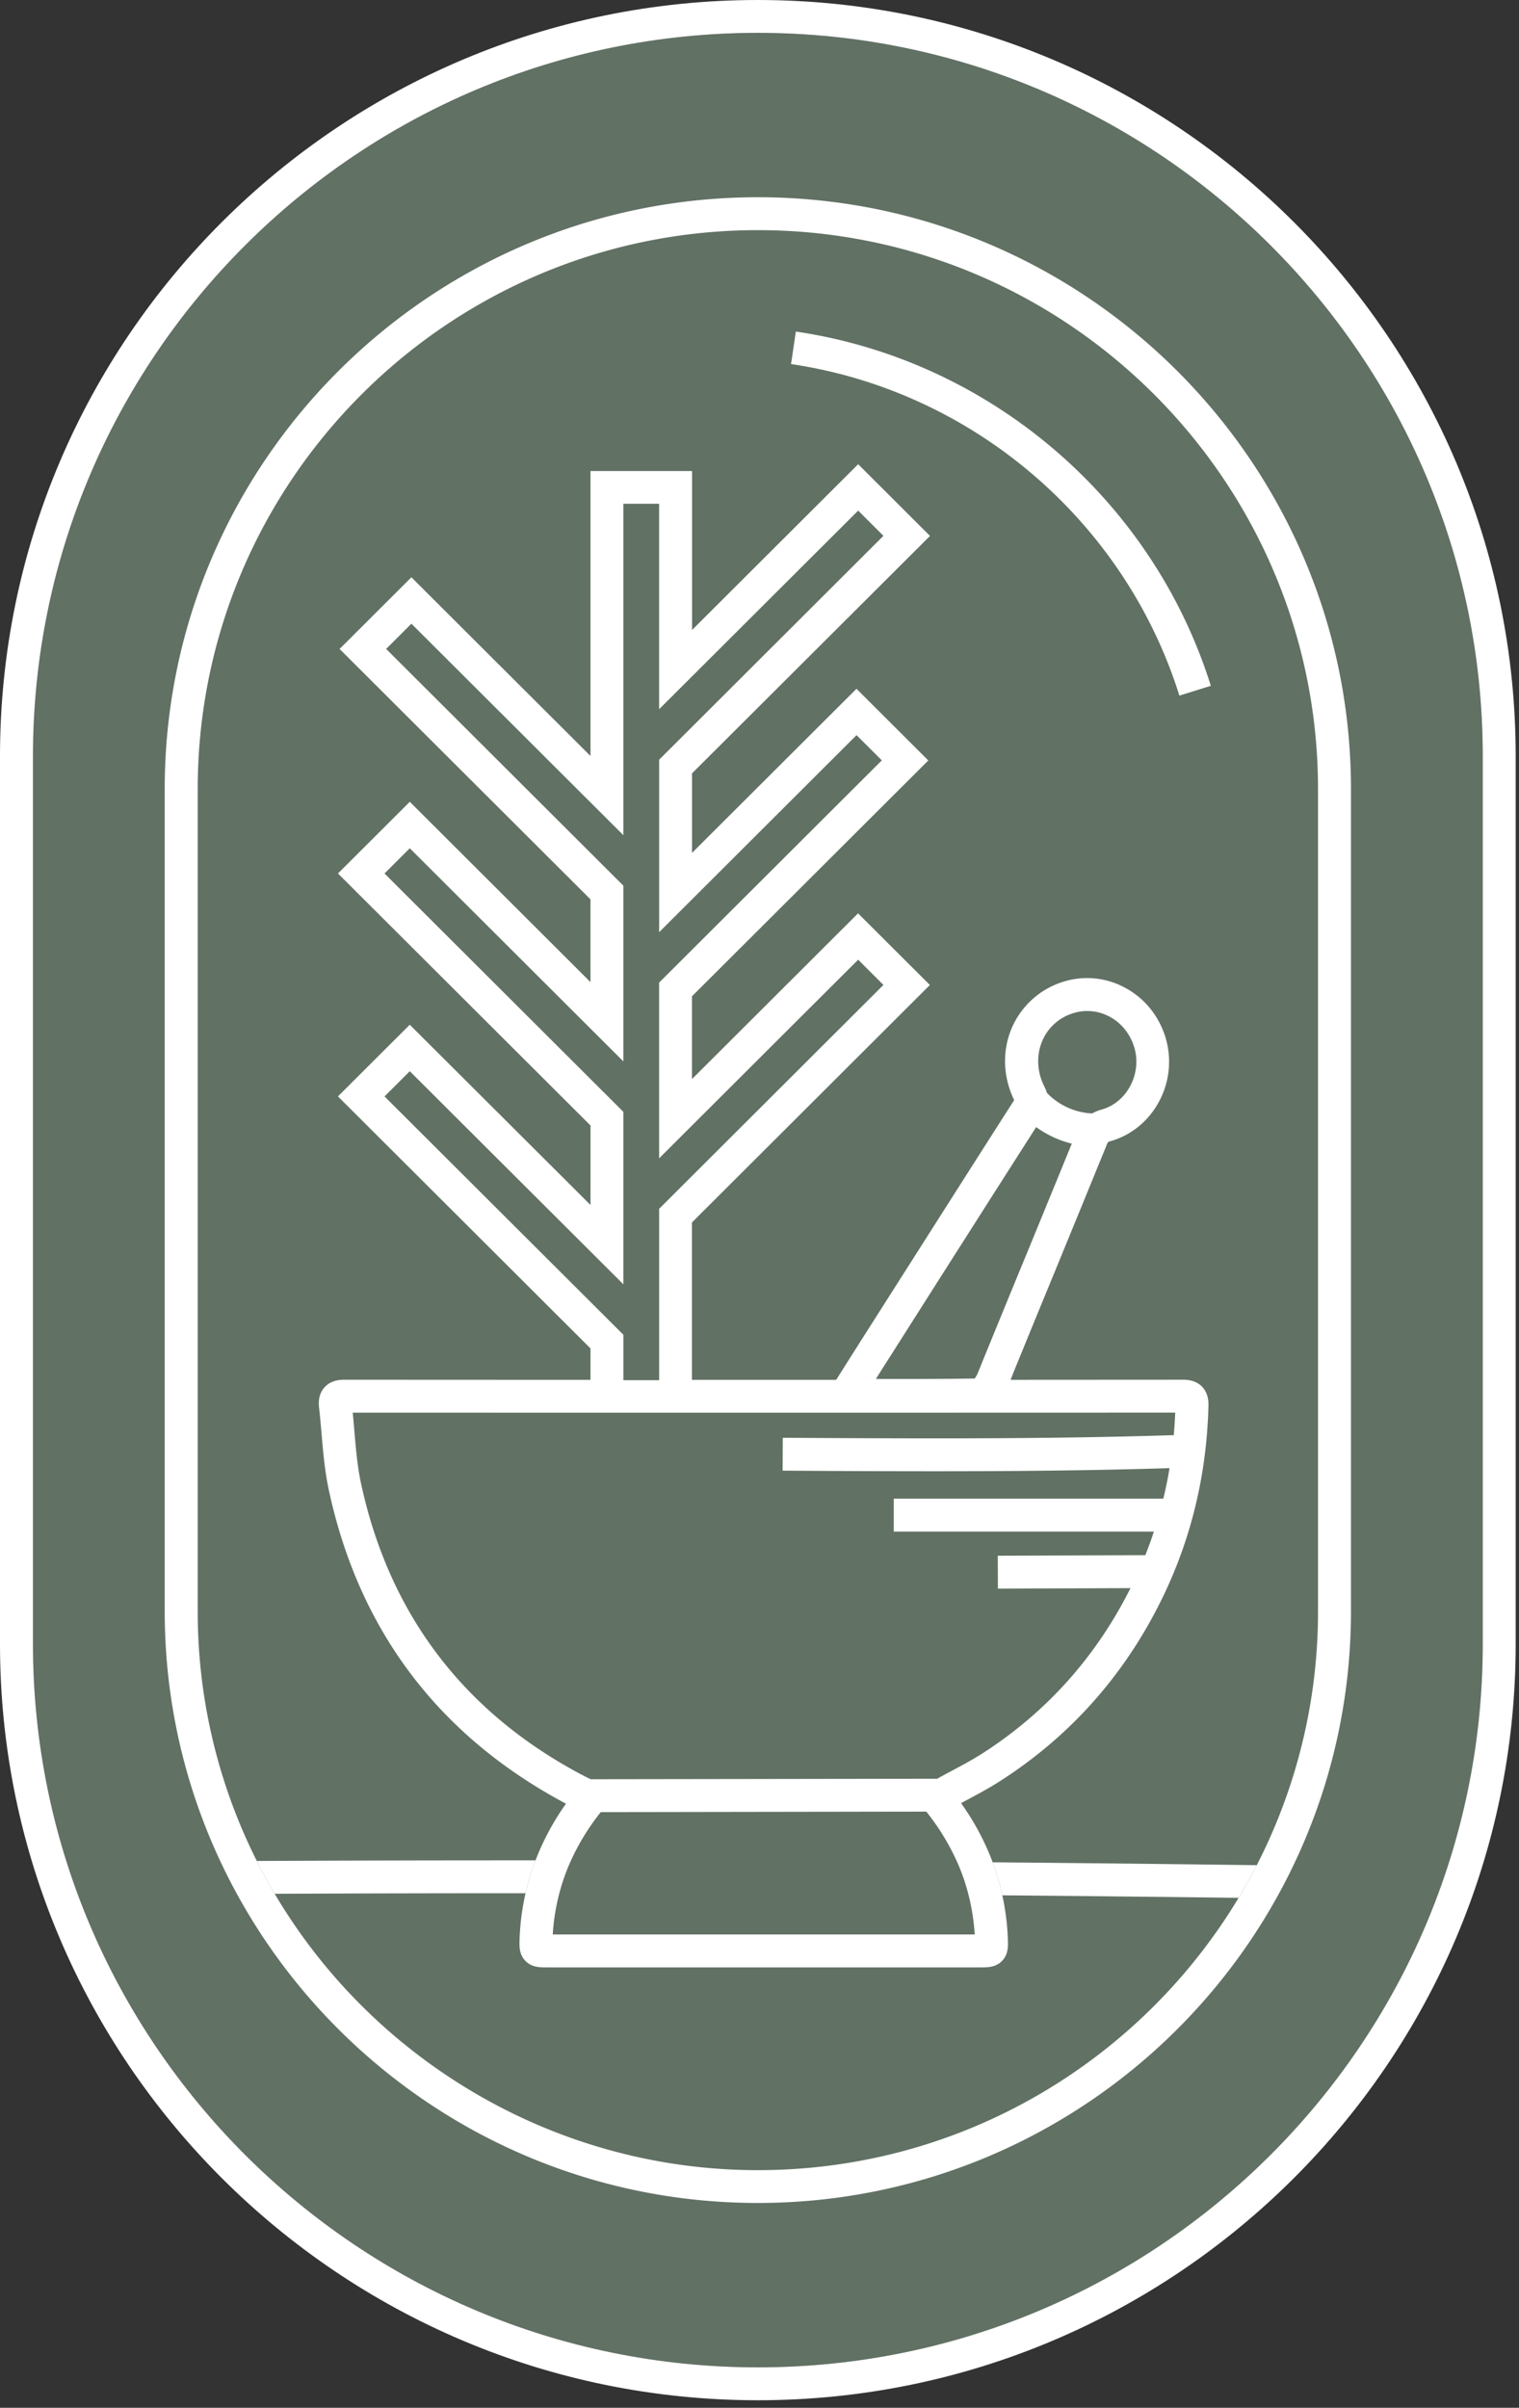 <?xml version="1.0" encoding="UTF-8"?>
<svg data-bbox="0 0 88.806 140.558" xmlns="http://www.w3.org/2000/svg" viewBox="0 0 89 141" height="141" width="89" data-type="color">
    <rect x="0" y="0" width="89" height="141" fill="#333333" stroke="none"/>
    <g>
        <path fill="#617164" d="M86.876 44.284v51.989c0 23.357-19.052 42.358-42.473 42.358-23.42 0-42.47-19.001-42.47-42.358V44.284c0-23.357 19.051-42.358 42.47-42.358 23.42 0 42.473 19.001 42.473 42.358Z" data-color="1"/>
        <path fill="#ffffff" d="M44.403 0C19.918 0 0 19.865 0 44.284v51.989c0 24.42 19.918 44.285 44.403 44.285 24.486 0 44.403-19.865 44.403-44.285v-51.99C88.806 19.866 68.89 0 44.403 0Zm42.473 96.273c0 23.356-19.052 42.358-42.473 42.358-23.42 0-42.47-19.002-42.47-42.358v-51.99c0-23.356 19.051-42.358 42.47-42.358 23.42 0 42.473 19.002 42.473 42.359v51.989Z" data-color="2"/>
        <path fill="#ffffff" d="M44.403 11.551c-19.163 0-34.752 15.551-34.752 34.66v48.138c0 19.109 15.593 34.656 34.752 34.656 19.16 0 34.752-15.547 34.752-34.656V46.21c0-19.112-15.587-34.66-34.752-34.66ZM77.224 94.35a32.478 32.478 0 0 1-4.654 16.788c-5.74 9.544-16.218 15.946-28.167 15.946-11.95 0-22.6-6.508-28.308-16.184a36.007 36.007 0 0 1-.544-.96 32.478 32.478 0 0 1-3.967-15.59V46.21c0-18.05 14.722-32.733 32.82-32.733 18.097 0 32.82 14.683 32.82 32.733v48.138Z" data-color="2"/>
        <path fill="#ffffff" d="M31.376 108.942c-.121.317-.232.637-.33.964l-.03.107c-.084.282-.158.567-.224.854-4.91 0-9.813.011-14.697.032-.185-.314-.365-.63-.54-.95l-.005-.009a32.066 32.066 0 0 1-.504-.962 3166.56 3166.56 0 0 1 16.33-.036Z" data-color="2"/>
        <path fill="#ffffff" d="M73.635 109.225a31.879 31.879 0 0 1-1.065 1.912c-4.602-.059-9.22-.108-13.843-.147a13.365 13.365 0 0 0-.244-.963 13.82 13.82 0 0 0-.321-.971c5.169.045 10.33.1 15.473.169Z" data-color="2"/>
        <path fill="#ffffff" d="M70.424 81.197c-.396-.401-.936-.401-1.117-.401l-10.097.006.075-.187c.042-.11.085-.223.13-.33l.825-2.017c.551-1.345 1.106-2.69 1.658-4.034l1.656-4.036c.428-1.05.859-2.1 1.288-3.15.069-.178.08-.181.206-.217 1.205-.337 2.213-1.146 2.839-2.282a4.924 4.924 0 0 0 .405-3.784c-.396-1.303-1.268-2.359-2.454-2.966a4.66 4.66 0 0 0-3.65-.273 4.842 4.842 0 0 0-2.929 2.727c-.549 1.322-.487 2.84.163 4.168-2.608 4.075-5.201 8.156-7.8 12.237l-1.147 1.803-.855 1.347-.626.995h-8.453v-9.215l13.942-13.906-4.208-4.197-9.731 9.706v-4.848l13.847-13.81-4.208-4.198-9.636 9.61v-4.657L54.49 31.384l-4.209-4.2-9.731 9.706v-9.307h-5.953V44.27L24.105 33.806l-4.209 4.197 14.7 14.662v4.847L24.01 46.952l-4.208 4.198 14.796 14.757v4.656L24.009 60.008l-4.208 4.197 14.796 14.757v1.841c-4.842-.001-9.656-.003-14.43-.006h-.014c-.195 0-.752.01-1.144.45-.264.295-.372.69-.315 1.178.06.506.101 1.02.146 1.529.095 1.088.19 2.21.429 3.317 1.75 8.123 6.336 14.248 13.63 18.212.074.038.147.08.22.116l.044.022c-.014.02-.03.041-.042.061a14.984 14.984 0 0 0-1.745 3.261 13.98 13.98 0 0 0-.33.964l-.03.108a14.074 14.074 0 0 0-.571 3.509c-.018.449-.035.916.337 1.303.367.383.837.383 1.286.383h25.359c.449 0 .919 0 1.286-.383.372-.387.355-.854.337-1.303a14.472 14.472 0 0 0-.57-3.509c-.011-.037-.022-.073-.031-.108-.098-.326-.21-.647-.33-.964a14.92 14.92 0 0 0-1.745-3.259 1.77 1.77 0 0 0-.06-.094c.117-.064.237-.13.358-.193.65-.348 1.322-.708 1.966-1.124 4.224-2.716 7.463-6.434 9.631-11.042 1.59-3.382 2.443-7.055 2.535-10.916.003-.177.017-.712-.38-1.116v-.002Zm-9.37-20.208a2.872 2.872 0 0 1 1.763-1.637 2.742 2.742 0 0 1 2.148.16c.718.367 1.246 1.013 1.49 1.813.233.752.14 1.591-.25 2.3-.37.677-.964 1.158-1.668 1.353-.2.057-.38.132-.544.225a3.924 3.924 0 0 1-2.653-1.205c-.05-.168-.118-.305-.164-.398-.417-.842-.461-1.79-.122-2.61ZM51.32 80.751c.263-.42.527-.84.795-1.255l1.146-1.805c2.48-3.901 4.96-7.798 7.45-11.69a5.963 5.963 0 0 0 2.086.97l-1.022 2.5-1.655 4.032c-.557 1.344-1.108 2.692-1.66 4.036l-.827 2.02c-.048.113-.092.23-.14.347-.086.212-.168.423-.25.61l-.025.042c-.03.043-.065.101-.103.167-1.925.03-3.875.032-5.795.026v.003l-.008-.003h.01-.002ZM22.529 64.207l1.48-1.478 12.517 12.482v-10.1l-13.997-13.96 1.48-1.477 12.517 12.483v-10.29L22.624 38.001l1.48-1.477 12.422 12.387v-19.41h2.093v12.03l11.662-11.63 1.48 1.477-13.141 13.11v10.1L50.186 43.05l1.48 1.477L38.619 57.54v10.291L50.281 56.2l1.48 1.478L38.62 70.787v10.036h-2.093v-2.657L22.53 64.206Zm33.899 45.7.04.115a12.522 12.522 0 0 1 .641 3.262l-.003-.003H32.389l-.003.003a12.506 12.506 0 0 1 .641-3.262c.012-.038.026-.076.04-.115.115-.325.246-.647.39-.964a13.65 13.65 0 0 1 1.602-2.649l.137-.176 19.078-.03.162.206a13.649 13.649 0 0 1 1.601 2.649c.145.317.275.639.39.964Zm12.344-25.866c-7.633.244-15.39.198-22.906.155l-.013 1.925c2.955.02 5.947.035 8.956.035h.003c4.558 0 9.155-.041 13.713-.182-.1.602-.222 1.2-.365 1.789H52.365v1.927h15.242c-.152.466-.32.926-.503 1.381l-8.643.032.008 1.927 7.768-.03c-2.009 4.008-4.914 7.26-8.649 9.662-.578.373-1.186.696-1.83 1.041-.282.15-.568.302-.846.459l-20.302.03h-.001a19.279 19.279 0 0 1-.789-.405c-6.781-3.68-11.04-9.374-12.668-16.922-.212-.983-.298-2-.39-3.074-.028-.356-.06-.705-.096-1.067 4.611.001 9.258.003 13.93.003h5.945c9.383 0 18.85 0 28.316-.005-.017.442-.047.882-.085 1.317v.002Z" data-color="2"/>
        <path fill="#ffffff" d="M69.101 40.735v-.003c-3.206-10.23-12.138-17.85-22.753-19.412l.282-1.904c11.346 1.669 20.89 9.815 24.314 20.744l-1.843.575Z" data-color="2"/>
    </g>
</svg>
